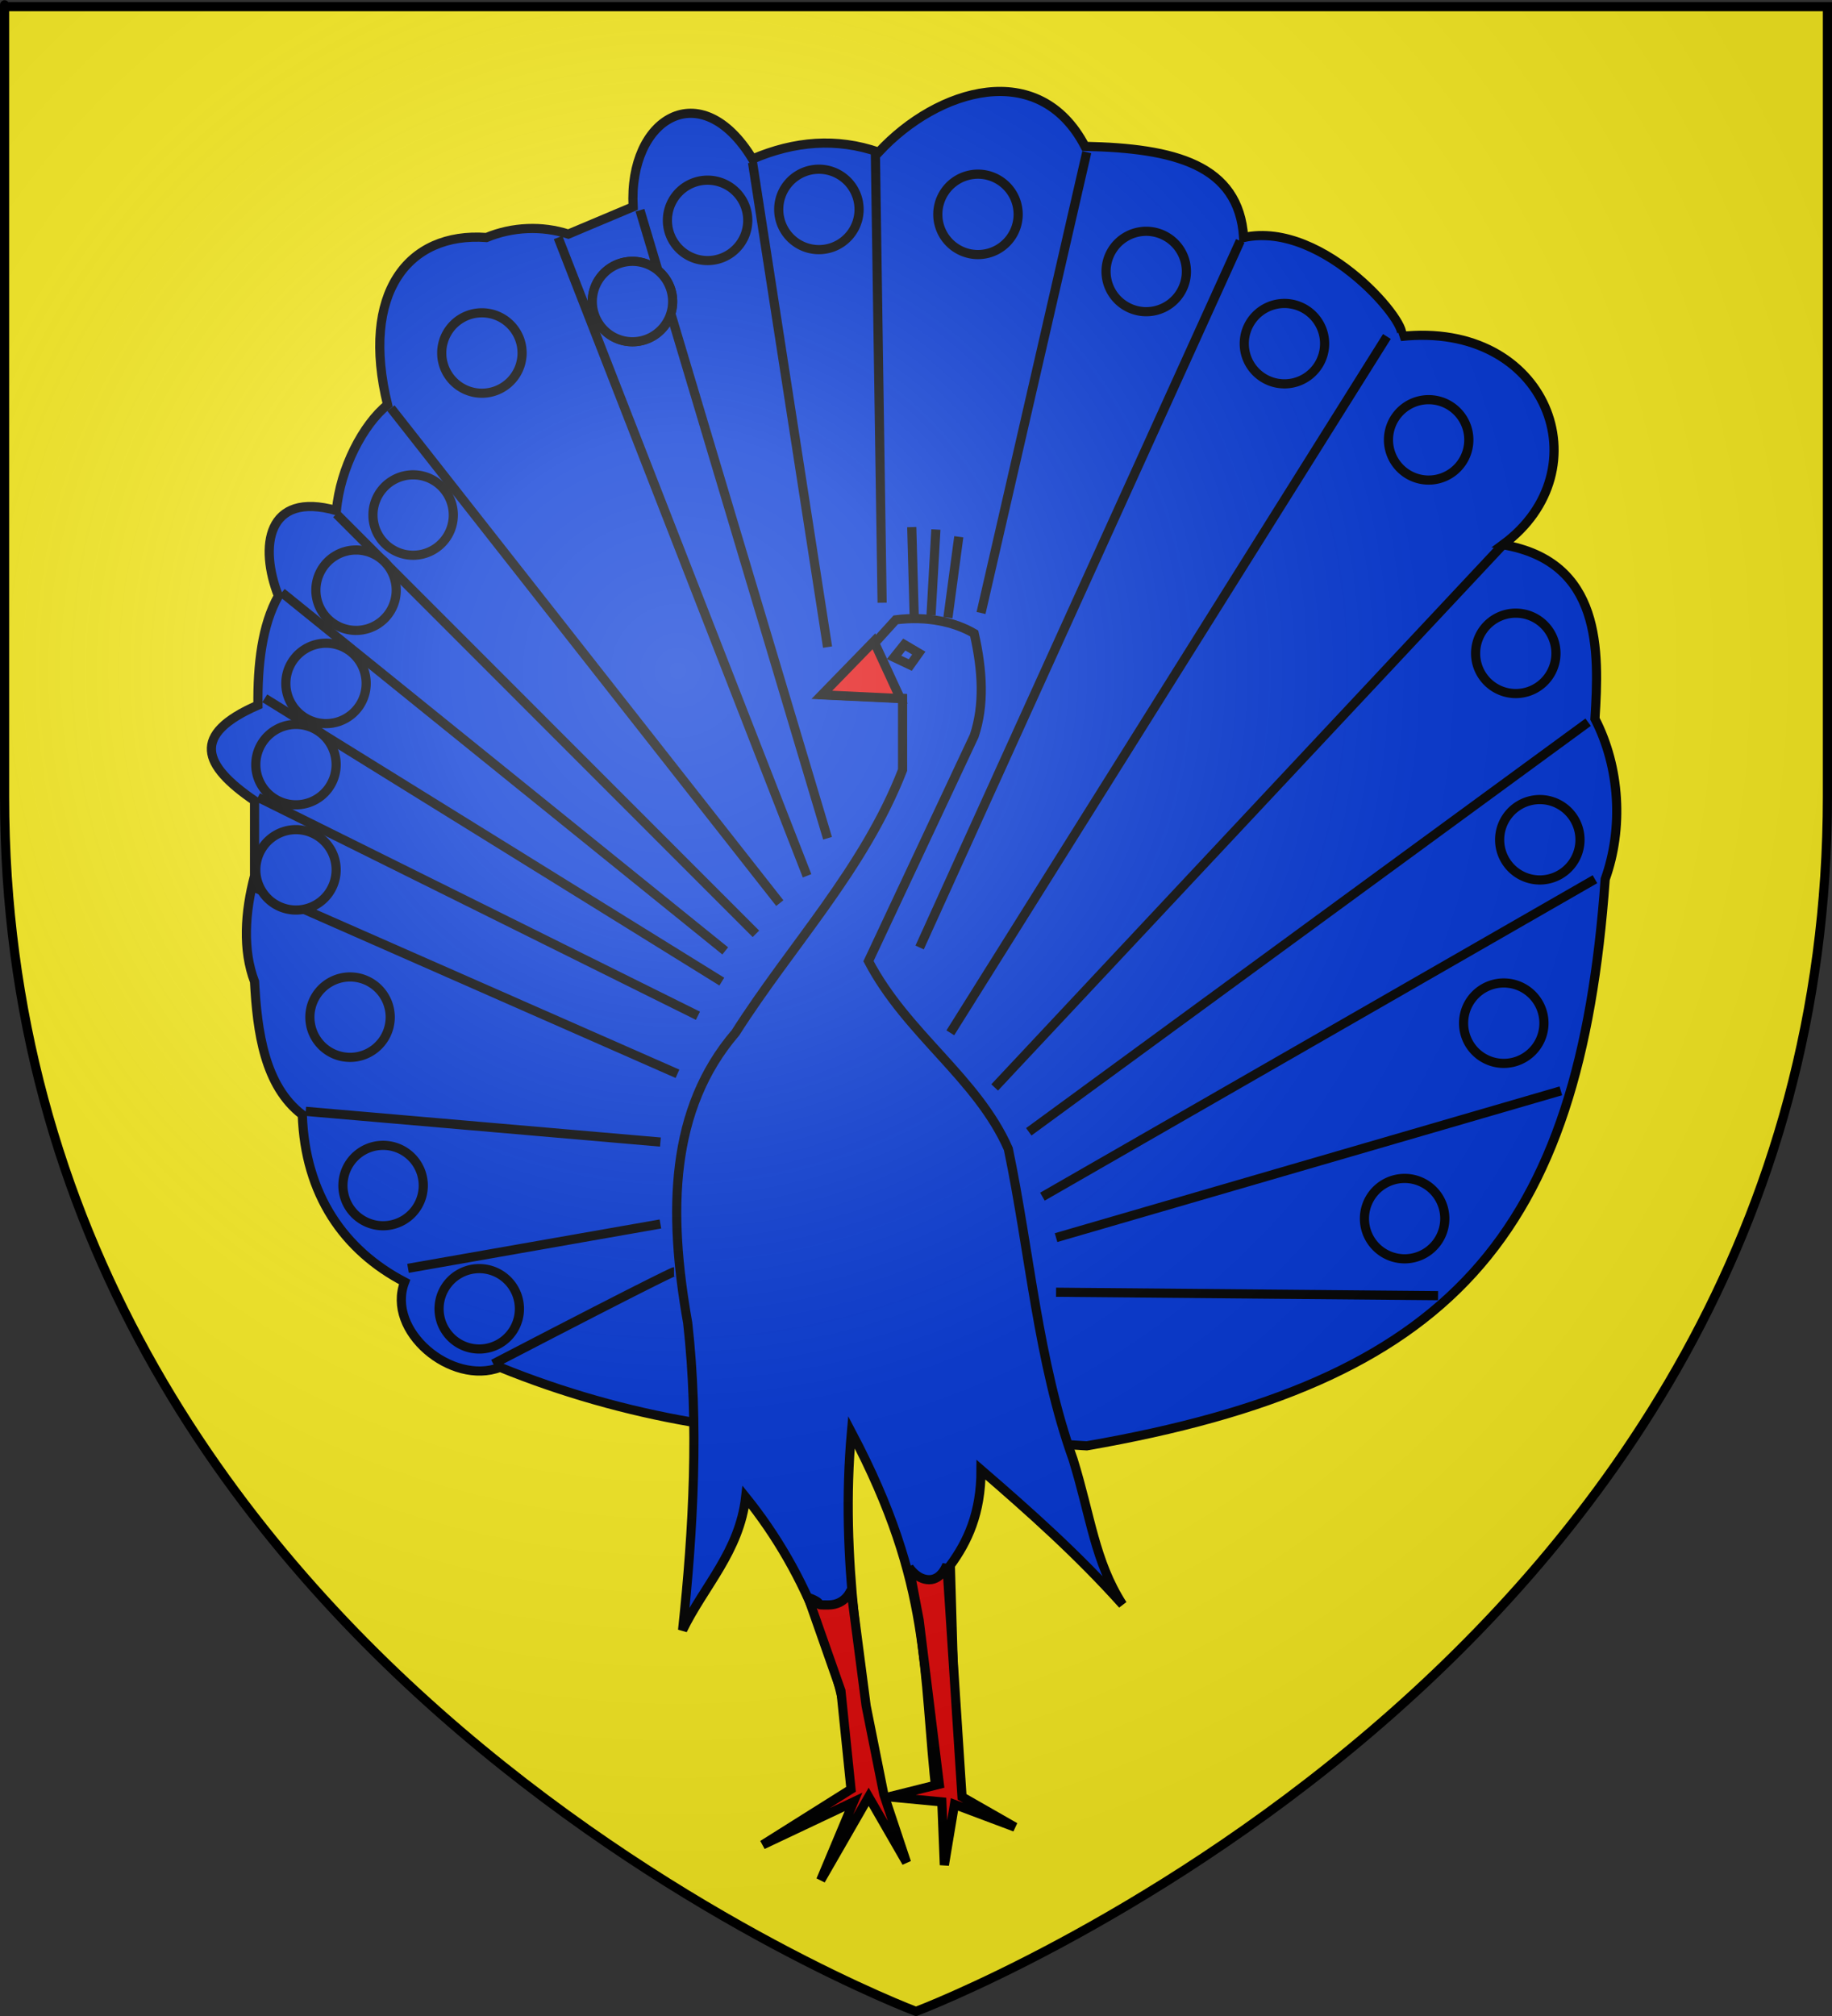 <?xml version="1.0" encoding="UTF-8" standalone="no"?>
<svg
   xmlns:dc="http://purl.org/dc/elements/1.1/"
   xmlns:cc="http://web.resource.org/cc/"
   xmlns:rdf="http://www.w3.org/1999/02/22-rdf-syntax-ns#"
   xmlns:svg="http://www.w3.org/2000/svg"
   xmlns="http://www.w3.org/2000/svg"
   xmlns:xlink="http://www.w3.org/1999/xlink"
   xmlns:sodipodi="http://sodipodi.sourceforge.net/DTD/sodipodi-0.dtd"
   xmlns:inkscape="http://www.inkscape.org/namespaces/inkscape"
   height="660"
   width="600"
   version="1.0"
   id="svg2"
   sodipodi:version="0.32"
   inkscape:version="0.45.1"
   sodipodi:docname="Blason ville fr Paray-le-Monial (Saône-et-Loire).svg"
   sodipodi:docbase="E:\DIVERS\Héraldique\Faits"
   inkscape:export-filename="/Users/olivier/Desktop/Blason Rouge/Blason_Vide_3D.png"
   inkscape:export-xdpi="144"
   inkscape:export-ydpi="144"
   inkscape:output_extension="org.inkscape.output.svg.inkscape">
  <rect width="100%" height="100%" fill="#333333" stroke="none"/>
  <sodipodi:namedview
     inkscape:window-height="750"
     inkscape:window-width="1280"
     inkscape:pageshadow="2"
     inkscape:pageopacity="0.0"
     guidetolerance="10.0"
     gridtolerance="10.0"
     objecttolerance="10.0"
     borderopacity="1.0"
     bordercolor="#666666"
     pagecolor="#ffffff"
     id="base"
     showgrid="false"
     height="660px"
     inkscape:zoom="0.44547727"
     inkscape:cx="-20.039801"
     inkscape:cy="290.11787"
     inkscape:window-x="-8"
     inkscape:window-y="-8"
     inkscape:current-layer="layer4" />
  <desc
     id="desc4">Flag of Canton of Valais (Wallis)</desc>
  <defs
     id="defs6">
    <linearGradient
       id="linearGradient2893">
      <stop
         style="stop-color:white;stop-opacity:0.314;"
         offset="0"
         id="stop2895" />
      <stop
         id="stop2897"
         offset="0.19"
         style="stop-color:white;stop-opacity:0.251;" />
      <stop
         style="stop-color:#6b6b6b;stop-opacity:0.125;"
         offset="0.6"
         id="stop2901" />
      <stop
         style="stop-color:black;stop-opacity:0.125;"
         offset="1"
         id="stop2899" />
    </linearGradient>
    <linearGradient
       id="linearGradient2885">
      <stop
         id="stop2887"
         offset="0"
         style="stop-color:white;stop-opacity:1;" />
      <stop
         style="stop-color:white;stop-opacity:1;"
         offset="0.229"
         id="stop2891" />
      <stop
         id="stop2889"
         offset="1"
         style="stop-color:black;stop-opacity:1;" />
    </linearGradient>
    <linearGradient
       id="linearGradient2955">
      <stop
         id="stop2867"
         offset="0"
         style="stop-color:#fd0000;stop-opacity:1;" />
      <stop
         style="stop-color:#e77275;stop-opacity:0.659;"
         offset="0.5"
         id="stop2873" />
      <stop
         style="stop-color:black;stop-opacity:0.323;"
         offset="1"
         id="stop2959" />
    </linearGradient>
    <radialGradient
       inkscape:collect="always"
       xlink:href="#linearGradient2955"
       id="radialGradient2961"
       cx="225.524"
       cy="218.901"
       fx="225.524"
       fy="218.901"
       r="300"
       gradientTransform="matrix(-4.167939e-4,2.183,-1.884,-3.599562e-4,615.597,-289.121)"
       gradientUnits="userSpaceOnUse" />
    <polygon
       id="star"
       transform="scale(53,53)"
       points="0,-1 0.588,0.809 -0.951,-0.309 0.951,-0.309 -0.588,0.809 0,-1 " />
    <clipPath
       id="clip">
      <path
         d="M 0,-200 L 0,600 L 300,600 L 300,-200 L 0,-200 z "
         id="path10" />
    </clipPath>
    <radialGradient
       inkscape:collect="always"
       xlink:href="#linearGradient2955"
       id="radialGradient1911"
       gradientUnits="userSpaceOnUse"
       gradientTransform="matrix(-4.167939e-4,2.183,-1.884,-3.599562e-4,615.597,-289.121)"
       cx="225.524"
       cy="218.901"
       fx="225.524"
       fy="218.901"
       r="300" />
    <radialGradient
       inkscape:collect="always"
       xlink:href="#linearGradient2955"
       id="radialGradient2865"
       gradientUnits="userSpaceOnUse"
       gradientTransform="matrix(0,1.749,-1.593,-1.049767e-7,551.788,-191.29)"
       cx="225.524"
       cy="218.901"
       fx="225.524"
       fy="218.901"
       r="300" />
    <radialGradient
       inkscape:collect="always"
       xlink:href="#linearGradient2955"
       id="radialGradient2871"
       gradientUnits="userSpaceOnUse"
       gradientTransform="matrix(0,1.386,-1.323,-5.741131e-8,-158.082,-109.541)"
       cx="225.524"
       cy="218.901"
       fx="225.524"
       fy="218.901"
       r="300" />
    <radialGradient
       inkscape:collect="always"
       xlink:href="#linearGradient2893"
       id="radialGradient3163"
       gradientUnits="userSpaceOnUse"
       gradientTransform="matrix(1.353,0,0,1.349,-77.629,-85.747)"
       cx="221.445"
       cy="226.331"
       fx="221.445"
       fy="226.331"
       r="300" />
  </defs>
  <g
     inkscape:groupmode="layer"
     id="layer3"
     inkscape:label="Fond écu"
     style="display:inline">
    <path
       id="path2855"
       style="fill:#fcef22;fill-opacity:1;fill-rule:evenodd;stroke:none;stroke-width:1px;stroke-linecap:butt;stroke-linejoin:miter;stroke-opacity:1"
       d="M 300,658.5 C 300,658.5 598.5,546.18 598.5,260.728 C 598.5,-24.723 598.5,2.176 598.5,2.176 L 1.5,2.176 L 1.5,260.728 C 1.5,546.18 300,658.5 300,658.5 z "
       sodipodi:nodetypes="cccccc" />
  </g>
  <g
     inkscape:groupmode="layer"
     id="layer4"
     inkscape:label="Meubles">
    <path
       id="path2137"
       style="fill:#0034d5;fill-opacity:1;fill-rule:evenodd;stroke:#000000;stroke-width:3;stroke-linecap:butt;stroke-linejoin:miter;stroke-opacity:1"
       d="M 226.348,465.517 C 205.496,461.928 184.249,455.968 163.792,447.638 C 147.837,453.734 126.353,435.73 132.515,419.701 C 112.656,409.351 99.905,391.099 99.003,364.945 C 86.681,355.554 84.233,337.867 83.364,321.364 C 79.415,311.002 80.205,298.665 83.364,286.723 C 83.364,278.528 83.364,270.333 83.364,262.138 C 66.359,250.523 62.387,240.489 84.481,230.849 C 84.346,217.744 85.79,204.64 91.184,195.091 C 84.876,179.062 87.256,160.663 110.174,167.154 C 111.415,153.236 118.975,138.924 126.93,132.513 C 117.981,96.087 133.518,75.859 159.324,77.757 C 167.866,74.224 177.592,73.851 186.133,76.639 C 193.208,73.659 200.283,70.679 207.358,67.7 C 205.777,38.78 229.473,24.083 246.455,52.055 C 260.232,46.174 274.009,45.034 287.786,49.82 C 307.148,28.903 340.333,19.049 355.351,47.912 C 384.519,48.51 405.788,53.849 407.311,77.757 C 433.917,71.965 462.894,107.658 458.695,110.163 C 506.99,104.834 525.27,154.026 492.207,178.329 C 524.772,183.893 523.767,213.162 522.367,235.319 C 530.593,251.246 531.71,271.123 525.719,287.84 C 517.304,404.985 475.319,452.595 355.926,473.339 C 312.733,470.732 269.54,468.124 226.348,465.517 z M 161.558,446.52 C 219.645,416.349 220.762,416.349 220.762,416.349 M 133.632,415.231 L 216.294,400.704 M 100.12,363.828 L 216.294,373.885 M 82.247,290.075 L 221.879,351.536 M 84.481,261.021 L 228.582,332.539 M 86.715,228.614 L 236.401,321.364 M 92.301,193.973 L 237.518,311.307 M 110.174,168.271 L 247.572,305.72 M 128.047,133.63 L 255.391,295.662 M 182.782,77.757 L 264.327,286.723 M 209.592,68.817 L 271.03,274.431 M 246.455,53.172 L 271.03,211.853 M 286.669,48.703 L 288.903,197.325 M 355.926,49.82 L 321.297,200.678 M 406.194,78.874 L 301.19,310.189 M 454.227,110.163 L 311.244,338.126 M 492.239,178.329 L 325.766,356.005 M 520.133,236.437 L 336.936,370.533 M 522.367,287.84 L 341.404,391.764 M 511.197,357.123 L 345.873,405.174 M 470.983,424.171 L 345.873,423.053"
       sodipodi:nodetypes="cccccccccccccccccccccccccccccccccccccccccccccccccccccccccccccccccc" />
    <path
       style="fill:#0034d5;fill-opacity:1;fill-rule:evenodd;stroke:#000000;stroke-width:3;stroke-linecap:butt;stroke-linejoin:miter;stroke-miterlimit:4;stroke-dasharray:none;stroke-opacity:1"
       d="M 281.083,588.438 C 277.174,546.719 264.327,515.058 244.22,490.101 C 242.173,507.981 230.63,519.155 223.555,533.682 C 227.092,500.717 228.954,466.076 225.23,433.111 C 218.714,396.42 219.459,363.083 240.869,338.126 C 259.115,309.444 282.945,284.674 295.605,252.081 C 295.605,244.259 295.605,236.437 295.605,228.614 C 287.413,228.242 279.222,227.87 271.03,227.497 C 278.477,219.302 285.924,211.108 293.371,202.913 C 303.611,201.609 312.733,203.658 319.063,207.383 C 321.856,219.675 322.414,230.849 319.063,240.907 C 307.52,265.491 295.977,290.075 284.434,314.659 C 296.908,338.499 319.994,352.839 330.234,376.12 C 337.308,410.016 339.915,445.589 351.458,477.809 C 357.229,496.434 358.533,511.147 367.655,525.301 C 352.947,508.912 337.681,495.316 321.297,481.162 C 321.297,495.502 316.829,504.815 311.244,512.451 C 311.989,538.152 312.733,563.854 313.478,589.556 C 311.244,589.183 309.01,588.811 306.776,588.438 C 301.935,546.347 305.472,519.342 278.849,468.869 C 275.126,510.588 282.014,547.837 287.786,587.321 C 285.551,587.693 283.317,588.066 281.083,588.438 z "
       id="path2139"
       sodipodi:nodetypes="cccccccccccccccccccccc" />
    <path
       id="path2230"
       style="fill:#0034d5;fill-opacity:0.75;fill-rule:evenodd;stroke:#000000;stroke-width:3;stroke-linecap:butt;stroke-linejoin:miter;stroke-opacity:1"
       d="M 299.4,201.406 L 298.61,172.565 M 304.929,201.406 L 306.509,173.355 M 310.458,202.196 L 314.012,175.725" />
    <path
       style="fill:#0034d5;fill-opacity:1;fill-rule:evenodd;stroke:#000000;stroke-width:3;stroke-linecap:butt;stroke-linejoin:miter;stroke-miterlimit:4;stroke-dasharray:none;stroke-opacity:1"
       d="M 292.812,215.205 L 296.164,211.014 L 300.911,213.808 L 298.118,217.719 L 292.812,215.205 z "
       id="path2253" />
    <path
       transform="matrix(3.219,0,0,3.22,-572.413,-1235.826)"
       d="M 217.526 487.213 A 4.087 4.087 0 1 1  209.351,487.213 A 4.087 4.087 0 1 1  217.526 487.213 z"
       sodipodi:ry="4.0873356"
       sodipodi:rx="4.0873356"
       sodipodi:cy="487.21326"
       sodipodi:cx="213.43867"
       id="path3827"
       style="opacity:1;fill:#0034d5;fill-opacity:1;fill-rule:nonzero;stroke:#000000;stroke-width:0.932;stroke-linecap:butt;stroke-linejoin:bevel;stroke-miterlimit:4;stroke-dasharray:none;stroke-opacity:1"
       sodipodi:type="arc" />
    <path
       transform="matrix(3.219,0,0,3.22,-590.125,-1318.511)"
       d="M 217.526 487.213 A 4.087 4.087 0 1 1  209.351,487.213 A 4.087 4.087 0 1 1  217.526 487.213 z"
       sodipodi:ry="4.0873356"
       sodipodi:rx="4.0873356"
       sodipodi:cy="487.21326"
       sodipodi:cx="213.43867"
       id="path3829"
       style="opacity:1;fill:#0034d5;fill-opacity:1;fill-rule:nonzero;stroke:#000000;stroke-width:0.932;stroke-linecap:butt;stroke-linejoin:bevel;stroke-miterlimit:4;stroke-dasharray:none;stroke-opacity:1"
       sodipodi:type="arc" />
    <path
       transform="matrix(3.219,0,0,3.22,-570.445,-1375.603)"
       d="M 217.526 487.213 A 4.087 4.087 0 1 1  209.351,487.213 A 4.087 4.087 0 1 1  217.526 487.213 z"
       sodipodi:ry="4.0873356"
       sodipodi:rx="4.0873356"
       sodipodi:cy="487.21326"
       sodipodi:cx="213.43867"
       id="path3831"
       style="opacity:1;fill:#0034d5;fill-opacity:1;fill-rule:nonzero;stroke:#000000;stroke-width:0.932;stroke-linecap:butt;stroke-linejoin:bevel;stroke-miterlimit:4;stroke-dasharray:none;stroke-opacity:1"
       sodipodi:type="arc" />
    <path
       sodipodi:type="arc"
       style="opacity:1;fill:#0034d5;fill-opacity:1;fill-rule:nonzero;stroke:#000000;stroke-width:0.932;stroke-linecap:butt;stroke-linejoin:bevel;stroke-miterlimit:4;stroke-dasharray:none;stroke-opacity:1"
       id="path3865"
       sodipodi:cx="213.43867"
       sodipodi:cy="487.21326"
       sodipodi:rx="4.0873356"
       sodipodi:ry="4.0873356"
       d="M 217.526 487.213 A 4.087 4.087 0 1 1  209.351,487.213 A 4.087 4.087 0 1 1  217.526 487.213 z"
       transform="matrix(3.219,0,0,3.22,-418.859,-1500.263)" />
    <path
       transform="matrix(3.219,0,0,3.22,-529.226,-1453.258)"
       d="M 217.526 487.213 A 4.087 4.087 0 1 1  209.351,487.213 A 4.087 4.087 0 1 1  217.526 487.213 z"
       sodipodi:ry="4.0873356"
       sodipodi:rx="4.0873356"
       sodipodi:cy="487.21326"
       sodipodi:cx="213.43867"
       id="path3833"
       style="opacity:1;fill:#0034d5;fill-opacity:1;fill-rule:nonzero;stroke:#000000;stroke-width:0.932;stroke-linecap:butt;stroke-linejoin:bevel;stroke-miterlimit:4;stroke-dasharray:none;stroke-opacity:1"
       sodipodi:type="arc" />
    <path
       transform="matrix(3.219,0,0,3.22,-455.318,-1496.678)"
       d="M 217.526 487.213 A 4.087 4.087 0 1 1  209.351,487.213 A 4.087 4.087 0 1 1  217.526 487.213 z"
       sodipodi:ry="4.0873356"
       sodipodi:rx="4.0873356"
       sodipodi:cy="487.21326"
       sodipodi:cx="213.43867"
       id="path3835"
       style="opacity:1;fill:#0034d5;fill-opacity:1;fill-rule:nonzero;stroke:#000000;stroke-width:0.932;stroke-linecap:butt;stroke-linejoin:bevel;stroke-miterlimit:4;stroke-dasharray:none;stroke-opacity:1"
       sodipodi:type="arc" />
    <path
       transform="matrix(3.219,0,0,3.22,-366.759,-1498.647)"
       d="M 217.526 487.213 A 4.087 4.087 0 1 1  209.351,487.213 A 4.087 4.087 0 1 1  217.526 487.213 z"
       sodipodi:ry="4.0873356"
       sodipodi:rx="4.0873356"
       sodipodi:cy="487.21326"
       sodipodi:cx="213.43867"
       id="path3837"
       style="opacity:1;fill:#0034d5;fill-opacity:1;fill-rule:nonzero;stroke:#000000;stroke-width:0.932;stroke-linecap:butt;stroke-linejoin:bevel;stroke-miterlimit:4;stroke-dasharray:none;stroke-opacity:1"
       sodipodi:type="arc" />
    <path
       transform="matrix(3.219,0,0,3.22,-266.392,-1456.32)"
       d="M 217.526 487.213 A 4.087 4.087 0 1 1  209.351,487.213 A 4.087 4.087 0 1 1  217.526 487.213 z"
       sodipodi:ry="4.0873356"
       sodipodi:rx="4.0873356"
       sodipodi:cy="487.21326"
       sodipodi:cx="213.43867"
       id="path3839"
       style="opacity:1;fill:#0034d5;fill-opacity:1;fill-rule:nonzero;stroke:#000000;stroke-width:0.932;stroke-linecap:butt;stroke-linejoin:bevel;stroke-miterlimit:4;stroke-dasharray:none;stroke-opacity:1"
       sodipodi:type="arc" />
    <path
       transform="matrix(3.219,0,0,3.22,-311.656,-1479.944)"
       d="M 217.526 487.213 A 4.087 4.087 0 1 1  209.351,487.213 A 4.087 4.087 0 1 1  217.526 487.213 z"
       sodipodi:ry="4.0873356"
       sodipodi:rx="4.0873356"
       sodipodi:cy="487.21326"
       sodipodi:cx="213.43867"
       id="path3841"
       style="opacity:1;fill:#0034d5;fill-opacity:1;fill-rule:nonzero;stroke:#000000;stroke-width:0.932;stroke-linecap:butt;stroke-linejoin:bevel;stroke-miterlimit:4;stroke-dasharray:none;stroke-opacity:1"
       sodipodi:type="arc" />
    <path
       transform="matrix(3.219,0,0,3.22,-219.161,-1424.821)"
       d="M 217.526 487.213 A 4.087 4.087 0 1 1  209.351,487.213 A 4.087 4.087 0 1 1  217.526 487.213 z"
       sodipodi:ry="4.0873356"
       sodipodi:rx="4.0873356"
       sodipodi:cy="487.21326"
       sodipodi:cx="213.43867"
       id="path3843"
       style="opacity:1;fill:#0034d5;fill-opacity:1;fill-rule:nonzero;stroke:#000000;stroke-width:0.932;stroke-linecap:butt;stroke-linejoin:bevel;stroke-miterlimit:4;stroke-dasharray:none;stroke-opacity:1"
       sodipodi:type="arc" />
    <path
       transform="matrix(3.219,0,0,3.22,-190.625,-1354.932)"
       d="M 217.526 487.213 A 4.087 4.087 0 1 1  209.351,487.213 A 4.087 4.087 0 1 1  217.526 487.213 z"
       sodipodi:ry="4.0873356"
       sodipodi:rx="4.0873356"
       sodipodi:cy="487.21326"
       sodipodi:cx="213.43867"
       id="path3845"
       style="opacity:1;fill:#0034d5;fill-opacity:1;fill-rule:nonzero;stroke:#000000;stroke-width:0.932;stroke-linecap:butt;stroke-linejoin:bevel;stroke-miterlimit:4;stroke-dasharray:none;stroke-opacity:1"
       sodipodi:type="arc" />
    <path
       transform="matrix(3.219,0,0,3.22,-182.753,-1293.902)"
       d="M 217.526 487.213 A 4.087 4.087 0 1 1  209.351,487.213 A 4.087 4.087 0 1 1  217.526 487.213 z"
       sodipodi:ry="4.0873356"
       sodipodi:rx="4.0873356"
       sodipodi:cy="487.21326"
       sodipodi:cx="213.43867"
       id="path3847"
       style="opacity:1;fill:#0034d5;fill-opacity:1;fill-rule:nonzero;stroke:#000000;stroke-width:0.932;stroke-linecap:butt;stroke-linejoin:bevel;stroke-miterlimit:4;stroke-dasharray:none;stroke-opacity:1"
       sodipodi:type="arc" />
    <path
       transform="matrix(3.219,0,0,3.22,-194.561,-1233.857)"
       d="M 217.526 487.213 A 4.087 4.087 0 1 1  209.351,487.213 A 4.087 4.087 0 1 1  217.526 487.213 z"
       sodipodi:ry="4.0873356"
       sodipodi:rx="4.0873356"
       sodipodi:cy="487.21326"
       sodipodi:cx="213.43867"
       id="path3849"
       style="opacity:1;fill:#0034d5;fill-opacity:1;fill-rule:nonzero;stroke:#000000;stroke-width:0.932;stroke-linecap:butt;stroke-linejoin:bevel;stroke-miterlimit:4;stroke-dasharray:none;stroke-opacity:1"
       sodipodi:type="arc" />
    <path
       transform="matrix(3.219,0,0,3.22,-227.032,-1169.874)"
       d="M 217.526 487.213 A 4.087 4.087 0 1 1  209.351,487.213 A 4.087 4.087 0 1 1  217.526 487.213 z"
       sodipodi:ry="4.0873356"
       sodipodi:rx="4.0873356"
       sodipodi:cy="487.21326"
       sodipodi:cx="213.43867"
       id="path3851"
       style="opacity:1;fill:#0034d5;fill-opacity:1;fill-rule:nonzero;stroke:#000000;stroke-width:0.932;stroke-linecap:butt;stroke-linejoin:bevel;stroke-miterlimit:4;stroke-dasharray:none;stroke-opacity:1"
       sodipodi:type="arc" />
    <path
       transform="matrix(3.219,0,0,3.22,-561.589,-1180.702)"
       d="M 217.526 487.213 A 4.087 4.087 0 1 1  209.351,487.213 A 4.087 4.087 0 1 1  217.526 487.213 z"
       sodipodi:ry="4.0873356"
       sodipodi:rx="4.0873356"
       sodipodi:cy="487.21326"
       sodipodi:cx="213.43867"
       id="path3853"
       style="opacity:1;fill:#0034d5;fill-opacity:1;fill-rule:nonzero;stroke:#000000;stroke-width:0.932;stroke-linecap:butt;stroke-linejoin:bevel;stroke-miterlimit:4;stroke-dasharray:none;stroke-opacity:1"
       sodipodi:type="arc" />
    <path
       transform="matrix(3.219,0,0,3.22,-530.101,-1140.344)"
       d="M 217.526 487.213 A 4.087 4.087 0 1 1  209.351,487.213 A 4.087 4.087 0 1 1  217.526 487.213 z"
       sodipodi:ry="4.0873356"
       sodipodi:rx="4.0873356"
       sodipodi:cy="487.21326"
       sodipodi:cx="213.43867"
       id="path3855"
       style="opacity:1;fill:#0034d5;fill-opacity:1;fill-rule:nonzero;stroke:#000000;stroke-width:0.932;stroke-linecap:butt;stroke-linejoin:bevel;stroke-miterlimit:4;stroke-dasharray:none;stroke-opacity:1"
       sodipodi:type="arc" />
    <path
       transform="matrix(3.219,0,0,3.22,-590.125,-1284.059)"
       d="M 217.526 487.213 A 4.087 4.087 0 1 1  209.351,487.213 A 4.087 4.087 0 1 1  217.526 487.213 z"
       sodipodi:ry="4.0873356"
       sodipodi:rx="4.0873356"
       sodipodi:cy="487.21326"
       sodipodi:cx="213.43867"
       id="path3857"
       style="opacity:1;fill:#0034d5;fill-opacity:1;fill-rule:nonzero;stroke:#000000;stroke-width:0.932;stroke-linecap:butt;stroke-linejoin:bevel;stroke-miterlimit:4;stroke-dasharray:none;stroke-opacity:1"
       sodipodi:type="arc" />
    <path
       transform="matrix(3.219,0,0,3.22,-580.285,-1345.088)"
       d="M 217.526 487.213 A 4.087 4.087 0 1 1  209.351,487.213 A 4.087 4.087 0 1 1  217.526 487.213 z"
       sodipodi:ry="4.0873356"
       sodipodi:rx="4.0873356"
       sodipodi:cy="487.21326"
       sodipodi:cx="213.43867"
       id="path3859"
       style="opacity:1;fill:#0034d5;fill-opacity:1;fill-rule:nonzero;stroke:#000000;stroke-width:0.932;stroke-linecap:butt;stroke-linejoin:bevel;stroke-miterlimit:4;stroke-dasharray:none;stroke-opacity:1"
       sodipodi:type="arc" />
    <path
       transform="matrix(3.219,0,0,3.22,-551.749,-1400.212)"
       d="M 217.526 487.213 A 4.087 4.087 0 1 1  209.351,487.213 A 4.087 4.087 0 1 1  217.526 487.213 z"
       sodipodi:ry="4.0873356"
       sodipodi:rx="4.0873356"
       sodipodi:cy="487.21326"
       sodipodi:cx="213.43867"
       id="path3861"
       style="opacity:1;fill:#0034d5;fill-opacity:1;fill-rule:nonzero;stroke:#000000;stroke-width:0.932;stroke-linecap:butt;stroke-linejoin:bevel;stroke-miterlimit:4;stroke-dasharray:none;stroke-opacity:1"
       sodipodi:type="arc" />
    <path
       transform="matrix(3.219,0,0,3.22,-479.918,-1470.101)"
       d="M 217.526 487.213 A 4.087 4.087 0 1 1  209.351,487.213 A 4.087 4.087 0 1 1  217.526 487.213 z"
       sodipodi:ry="4.0873356"
       sodipodi:rx="4.0873356"
       sodipodi:cy="487.21326"
       sodipodi:cx="213.43867"
       id="path3863"
       style="opacity:1;fill:#0034d5;fill-opacity:1;fill-rule:nonzero;stroke:#000000;stroke-width:0.932;stroke-linecap:butt;stroke-linejoin:bevel;stroke-miterlimit:4;stroke-dasharray:none;stroke-opacity:1"
       sodipodi:type="arc" />
    <path
       sodipodi:type="arc"
       style="opacity:1;fill:#0034d5;fill-opacity:1;fill-rule:nonzero;stroke:#000000;stroke-width:0.932;stroke-linecap:butt;stroke-linejoin:bevel;stroke-miterlimit:4;stroke-dasharray:none;stroke-opacity:1"
       id="path3825"
       sodipodi:cx="213.43867"
       sodipodi:cy="487.21326"
       sodipodi:rx="4.0873356"
       sodipodi:ry="4.0873356"
       d="M 217.526 487.213 A 4.087 4.087 0 1 1  209.351,487.213 A 4.087 4.087 0 1 1  217.526 487.213 z"
       transform="matrix(3.219,0,0,3.22,-479.918,-1470.101)" />
    <path
       style="fill:#e20909;fill-rule:evenodd;stroke:#000000;stroke-width:3;stroke-linecap:butt;stroke-linejoin:miter;stroke-opacity:1"
       d="M 286.218,209.95 L 269.163,227.474 L 294.878,228.698 L 286.218,209.95 z "
       id="path2280"
       sodipodi:nodetypes="cccc" />
    <path
       style="fill:#e20909;fill-rule:evenodd;stroke:#000000;stroke-width:3;stroke-linecap:butt;stroke-linejoin:miter;stroke-opacity:1"
       d="M 297.721,513.03 C 297.721,513.03 300.2,517.163 304.332,517.163 C 308.464,517.163 310.116,512.203 310.116,512.203 L 315.074,588.255 L 332.427,598.174 L 312.595,590.735 L 309.29,610.574 L 308.464,589.908 L 291.11,588.255 L 307.637,584.121 L 301.026,530.39 L 297.721,513.03 z "
       id="path2282" />
    <path
       style="fill:#e20909;fill-rule:evenodd;stroke:#000000;stroke-width:3;stroke-linecap:butt;stroke-linejoin:miter;stroke-opacity:1"
       d="M 264.667,522.95 C 271.278,525.43 265.494,525.43 271.278,525.43 C 277.063,525.43 278.715,520.47 278.715,520.47 L 283.673,558.495 L 289.458,587.428 L 296.895,609.747 L 284.5,588.255 L 268.799,615.534 L 279.542,589.908 L 249.793,603.961 L 278.715,585.775 L 275.41,553.536 L 264.667,522.95 z "
       id="path2284" />
  </g>
  <g
     inkscape:groupmode="layer"
     id="layer2"
     inkscape:label="Reflet final"
     sodipodi:insensitive="true">
    <path
       sodipodi:nodetypes="cccccc"
       d="M 300,658.5 C 300,658.5 598.5,546.18 598.5,260.728 C 598.5,-24.723 598.5,2.176 598.5,2.176 L 1.5,2.176 L 1.5,260.728 C 1.5,546.18 300,658.5 300,658.5 z "
       style="opacity:1;fill:url(#radialGradient3163);fill-opacity:1;fill-rule:evenodd;stroke:none;stroke-width:1px;stroke-linecap:butt;stroke-linejoin:miter;stroke-opacity:1"
       id="path2875"
       inkscape:export-xdpi="144"
       inkscape:export-ydpi="144" />
  </g>
  <g
     inkscape:groupmode="layer"
     id="layer1"
     inkscape:label="Contour final"
     sodipodi:insensitive="true">
    <path
       sodipodi:nodetypes="cccccc"
       d="M 300,658.5 C 300,658.5 1.5,546.18 1.5,260.728 C 1.5,-24.723 1.5,2.176 1.5,2.176 L 598.5,2.176 L 598.5,260.728 C 598.5,546.18 300,658.5 300,658.5 z "
       style="opacity:1;fill:none;fill-opacity:1;fill-rule:evenodd;stroke:#000000;stroke-width:3;stroke-linecap:butt;stroke-linejoin:miter;stroke-miterlimit:4;stroke-dasharray:none;stroke-opacity:1"
       id="path1411"
       inkscape:export-xdpi="144"
       inkscape:export-ydpi="144" />
  </g>
</svg>
